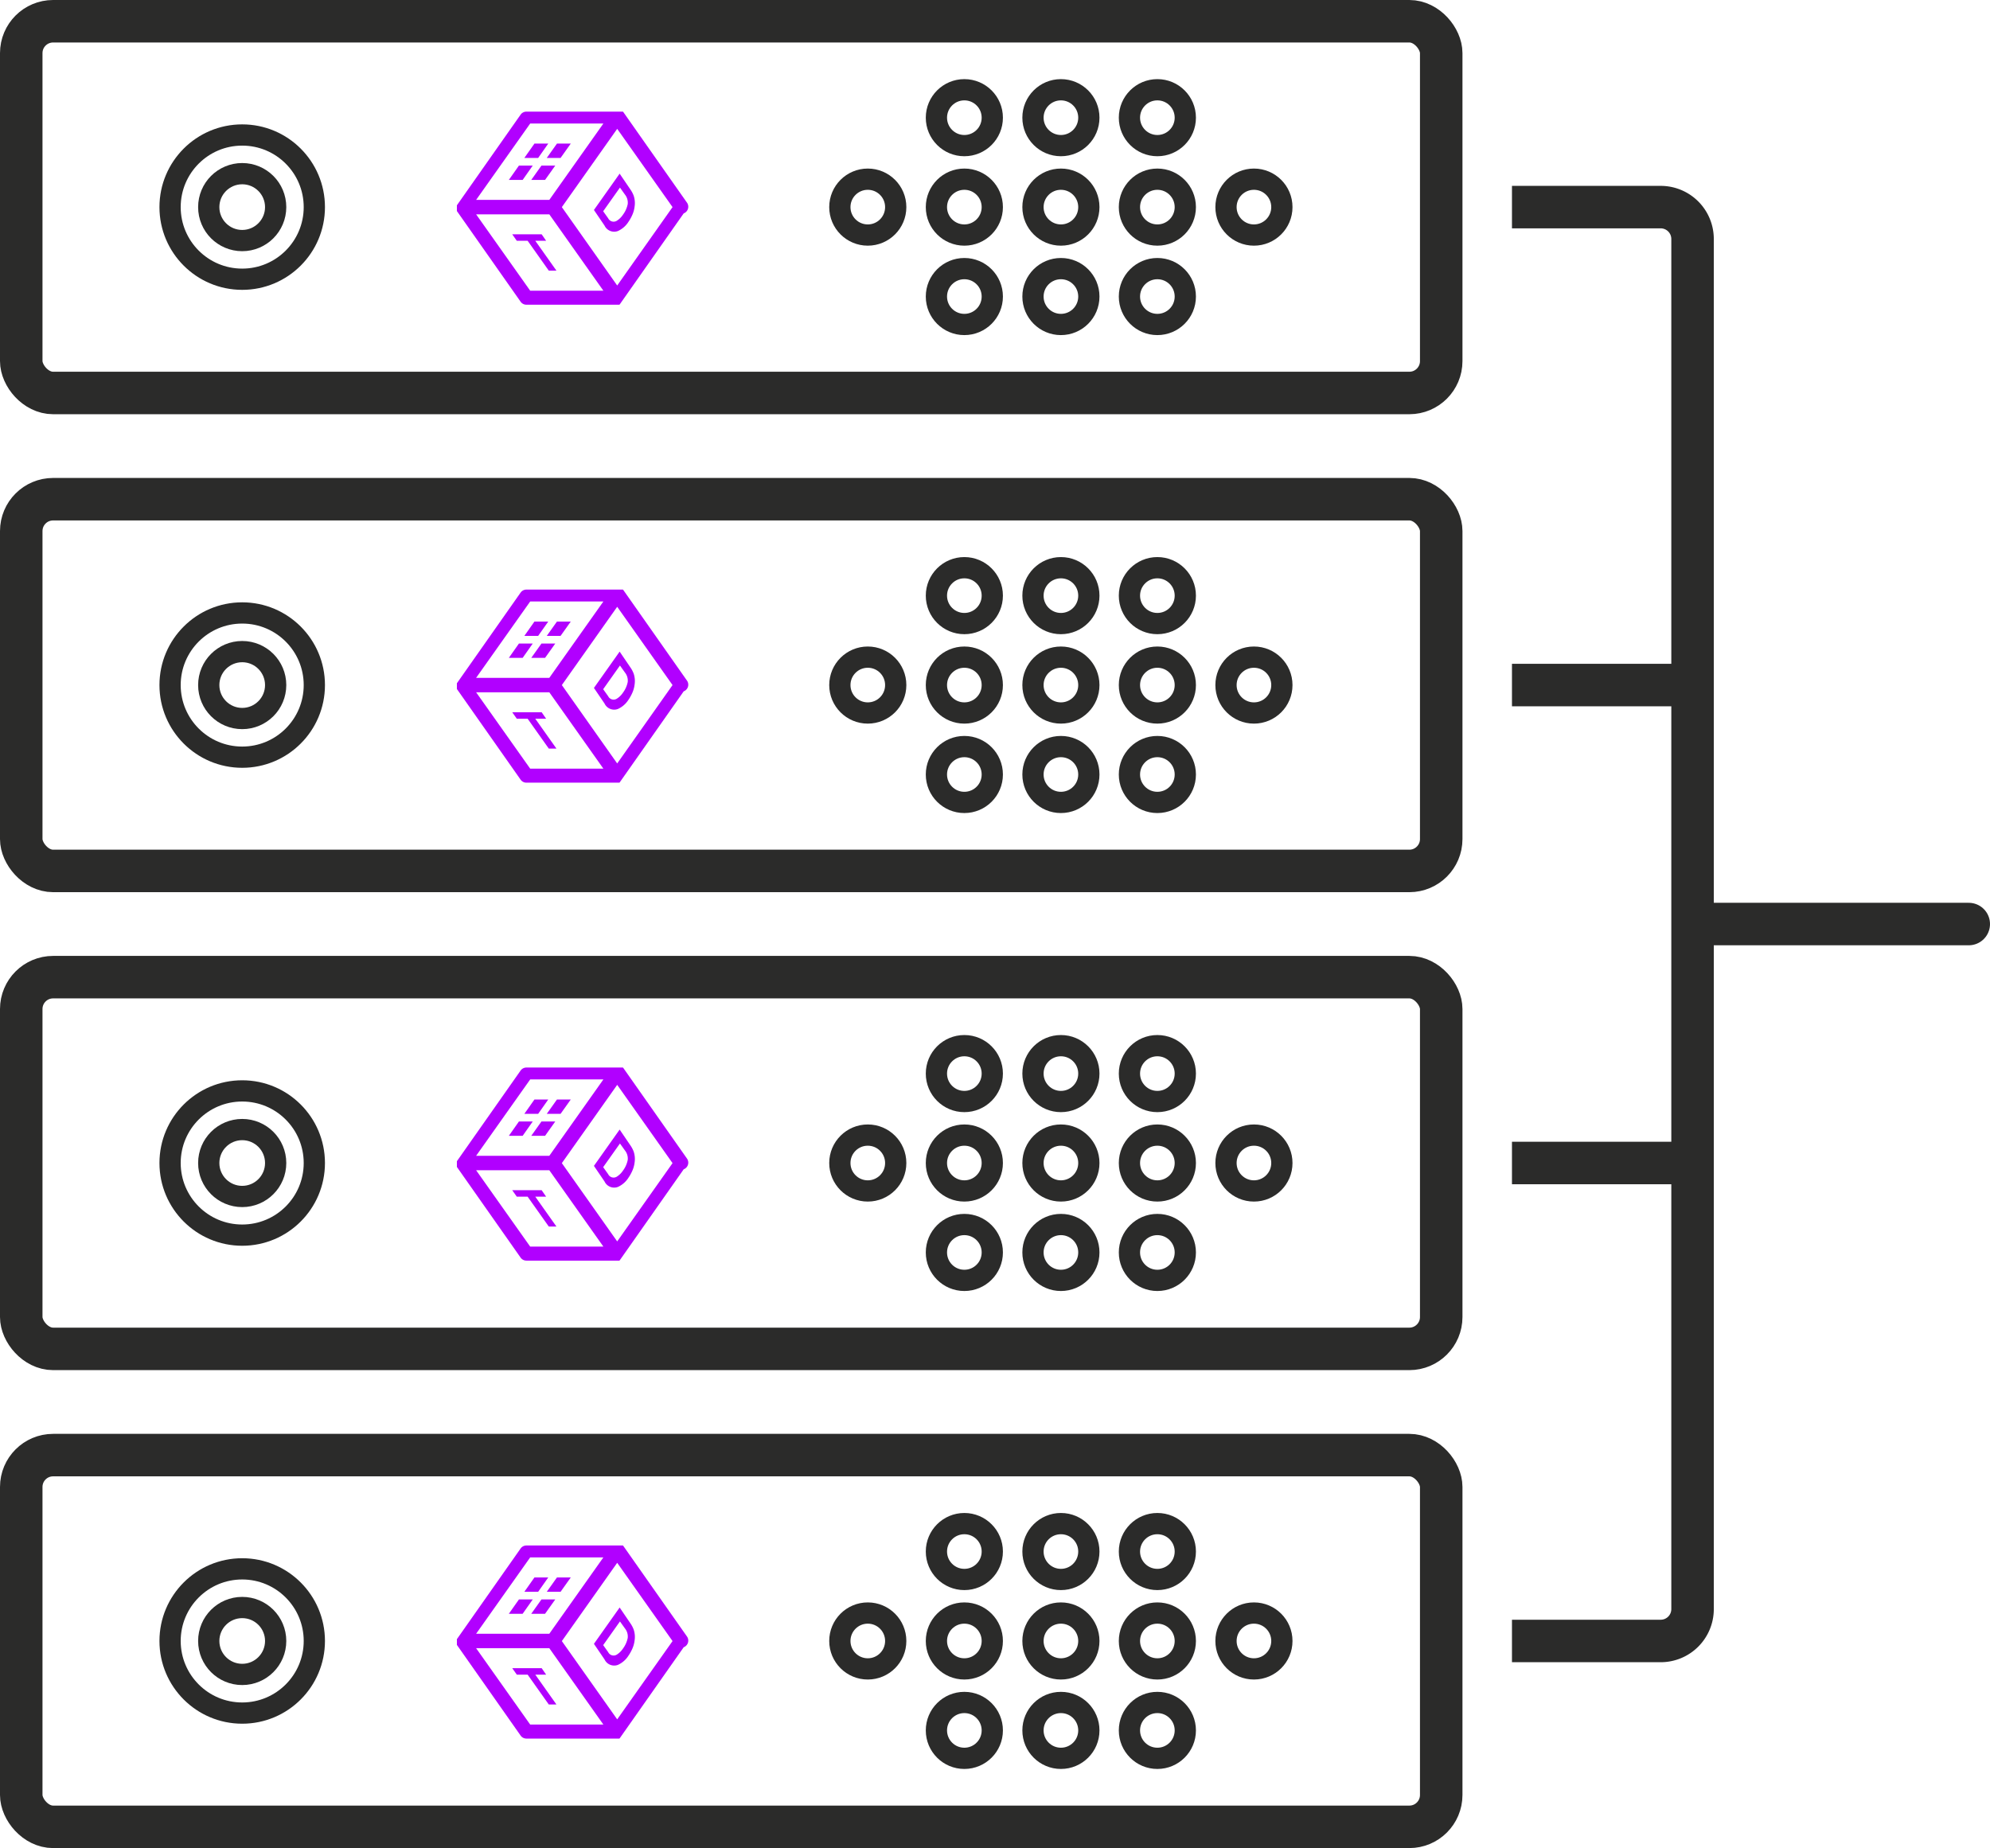 <svg xmlns="http://www.w3.org/2000/svg" width="187.33" height="174" viewBox="0 0 187.33 174"><defs><style>.\32 faf2fe9-bd8d-4a22-8078-3286005d09f4,.\37 849c306-2d6b-4b69-b64f-e4de3870e2db{fill:none;}.\32 104f316-9fc0-4eb5-a3e9-91a85948bcd5,.\32 faf2fe9-bd8d-4a22-8078-3286005d09f4,.\37 849c306-2d6b-4b69-b64f-e4de3870e2db{stroke:#2b2b2a;}.\32 104f316-9fc0-4eb5-a3e9-91a85948bcd5,.\32 faf2fe9-bd8d-4a22-8078-3286005d09f4{stroke-width:4px;}.\37 849c306-2d6b-4b69-b64f-e4de3870e2db{stroke-width:2px;}.\35 fe5799f-ba57-460d-86f9-efd3cd5ec4e4{fill:#b100ff;}.\32 104f316-9fc0-4eb5-a3e9-91a85948bcd5{fill:#fff;stroke-linecap:round;}</style></defs><g id="11b72df0-cb76-47b4-a653-c5f8cb6a0e84" data-name="Layer 2"><g id="80ebb2a1-a8bf-430d-b0f3-01587c98b527" data-name="Layer 1"><rect class="2faf2fe9-bd8d-4a22-8078-3286005d09f4" x="2" y="137" width="133.67" height="35" rx="3" ry="3"/><circle class="7849c306-2d6b-4b69-b64f-e4de3870e2db" cx="90.78" cy="146.08" r="2.63"/><circle class="7849c306-2d6b-4b69-b64f-e4de3870e2db" cx="99.87" cy="146.08" r="2.63"/><circle class="7849c306-2d6b-4b69-b64f-e4de3870e2db" cx="108.95" cy="146.08" r="2.63"/><circle class="7849c306-2d6b-4b69-b64f-e4de3870e2db" cx="81.69" cy="154.5" r="2.63"/><circle class="7849c306-2d6b-4b69-b64f-e4de3870e2db" cx="90.78" cy="154.5" r="2.63"/><circle class="7849c306-2d6b-4b69-b64f-e4de3870e2db" cx="99.87" cy="154.5" r="2.63"/><circle class="7849c306-2d6b-4b69-b64f-e4de3870e2db" cx="108.95" cy="154.5" r="2.63"/><circle class="7849c306-2d6b-4b69-b64f-e4de3870e2db" cx="118.04" cy="154.5" r="2.63"/><circle class="7849c306-2d6b-4b69-b64f-e4de3870e2db" cx="90.78" cy="162.92" r="2.63"/><circle class="7849c306-2d6b-4b69-b64f-e4de3870e2db" cx="99.87" cy="162.92" r="2.63"/><circle class="7849c306-2d6b-4b69-b64f-e4de3870e2db" cx="108.95" cy="162.92" r="2.63"/><path class="5fe5799f-ba57-460d-86f9-efd3cd5ec4e4" d="M59.65 153.42a2.69 2.69 0 0 0-.32-.6l-1-1.47-2.42 3.42 1 1.47a1 1 0 0 0 1.26.51 2.3 2.3 0 0 0 1-.88 3.84 3.84 0 0 0 .35-.63 2.72 2.72 0 0 0 .22-.8 2.19 2.19 0 0 0-.09-1.02zm-.56.8a2.51 2.51 0 0 1-.45 1 1.91 1.91 0 0 1-.54.54.57.57 0 0 1-.85-.21l-.47-.66 1.58-2.23.47.66a1.21 1.21 0 0 1 .26.9zM52.38 160.48h-.72l-1.99-2.81h-1.02l-.43-.61h2.77l.42.61h-1.02l1.99 2.81z"/><path class="5fe5799f-ba57-460d-86f9-efd3cd5ec4e4" d="M64.69 154.11l-6-8.54-.05-.06h-9.08a.67.67 0 0 0-.55.28l-6 8.54v.54l6 8.54a.67.67 0 0 0 .55.28h8.75l.05-.06 6-8.54a.67.67 0 0 0 .33-.98zm-14.78-7.48h6.89l-5.09 7.19h-6.89zm0 15.74l-5.09-7.19h6.89l5.09 7.19zm8.19-.49l-5.21-7.37 5.21-7.37 5.21 7.37z"/><path class="5fe5799f-ba57-460d-86f9-efd3cd5ec4e4" d="M52.43 148.52l-.96 1.35h1.3l.96-1.35h-1.3zM50.97 150.59l-.96 1.35h1.3l.96-1.35h-1.3zM50.15 150.59h-1.3l-.95 1.35h1.3l.95-1.35zM50.66 149.87l.95-1.35h-1.3l-.95 1.35h1.3z"/><circle class="7849c306-2d6b-4b69-b64f-e4de3870e2db" cx="22.8" cy="154.5" r="6.79"/><circle class="7849c306-2d6b-4b69-b64f-e4de3870e2db" cx="22.8" cy="154.5" r="3.15"/><rect class="2faf2fe9-bd8d-4a22-8078-3286005d09f4" x="2" y="92" width="133.67" height="35" rx="3" ry="3"/><circle class="7849c306-2d6b-4b69-b64f-e4de3870e2db" cx="90.78" cy="101.08" r="2.63"/><circle class="7849c306-2d6b-4b69-b64f-e4de3870e2db" cx="99.87" cy="101.08" r="2.63"/><circle class="7849c306-2d6b-4b69-b64f-e4de3870e2db" cx="108.95" cy="101.08" r="2.63"/><circle class="7849c306-2d6b-4b69-b64f-e4de3870e2db" cx="81.69" cy="109.5" r="2.63"/><circle class="7849c306-2d6b-4b69-b64f-e4de3870e2db" cx="90.78" cy="109.5" r="2.63"/><circle class="7849c306-2d6b-4b69-b64f-e4de3870e2db" cx="99.87" cy="109.5" r="2.63"/><circle class="7849c306-2d6b-4b69-b64f-e4de3870e2db" cx="108.95" cy="109.5" r="2.63"/><circle class="7849c306-2d6b-4b69-b64f-e4de3870e2db" cx="118.04" cy="109.5" r="2.63"/><circle class="7849c306-2d6b-4b69-b64f-e4de3870e2db" cx="90.78" cy="117.92" r="2.63"/><circle class="7849c306-2d6b-4b69-b64f-e4de3870e2db" cx="99.87" cy="117.92" r="2.63"/><circle class="7849c306-2d6b-4b69-b64f-e4de3870e2db" cx="108.95" cy="117.92" r="2.63"/><path class="5fe5799f-ba57-460d-86f9-efd3cd5ec4e4" d="M59.65 108.42a2.69 2.69 0 0 0-.32-.6l-1-1.47-2.42 3.42 1 1.47a1 1 0 0 0 1.26.51 2.3 2.3 0 0 0 1-.88 3.84 3.84 0 0 0 .35-.63 2.72 2.72 0 0 0 .22-.8 2.19 2.19 0 0 0-.09-1.02zm-.56.8a2.51 2.51 0 0 1-.45 1 1.91 1.91 0 0 1-.54.54.57.57 0 0 1-.85-.21l-.47-.66 1.58-2.23.47.66a1.21 1.21 0 0 1 .26.9zM52.38 115.48h-.72l-1.99-2.81h-1.02l-.43-.61h2.77l.42.61h-1.02l1.99 2.81z"/><path class="5fe5799f-ba57-460d-86f9-efd3cd5ec4e4" d="M64.69 109.11l-6-8.54-.05-.06h-9.08a.67.67 0 0 0-.55.28l-6 8.54v.54l6 8.54a.67.67 0 0 0 .55.28h8.75l.05-.06 6-8.54a.67.67 0 0 0 .33-.98zm-14.78-7.48h6.89l-5.09 7.19h-6.89zm0 15.74l-5.09-7.19h6.89l5.09 7.19zm8.19-.49l-5.21-7.37 5.21-7.37 5.21 7.37z"/><path class="5fe5799f-ba57-460d-86f9-efd3cd5ec4e4" d="M52.43 103.52l-.96 1.35h1.3l.96-1.35h-1.3zM50.97 105.59l-.96 1.35h1.3l.96-1.35h-1.3zM50.15 105.59h-1.3l-.95 1.35h1.3l.95-1.35zM50.66 104.87l.95-1.35h-1.3l-.95 1.35h1.3z"/><circle class="7849c306-2d6b-4b69-b64f-e4de3870e2db" cx="22.8" cy="109.5" r="6.79"/><circle class="7849c306-2d6b-4b69-b64f-e4de3870e2db" cx="22.8" cy="109.5" r="3.15"/><rect class="2faf2fe9-bd8d-4a22-8078-3286005d09f4" x="2" y="47" width="133.67" height="35" rx="3" ry="3"/><circle class="7849c306-2d6b-4b69-b64f-e4de3870e2db" cx="90.78" cy="56.08" r="2.63"/><circle class="7849c306-2d6b-4b69-b64f-e4de3870e2db" cx="99.87" cy="56.08" r="2.63"/><circle class="7849c306-2d6b-4b69-b64f-e4de3870e2db" cx="108.95" cy="56.08" r="2.63"/><circle class="7849c306-2d6b-4b69-b64f-e4de3870e2db" cx="81.69" cy="64.5" r="2.63"/><circle class="7849c306-2d6b-4b69-b64f-e4de3870e2db" cx="90.78" cy="64.5" r="2.63"/><circle class="7849c306-2d6b-4b69-b64f-e4de3870e2db" cx="99.87" cy="64.5" r="2.63"/><circle class="7849c306-2d6b-4b69-b64f-e4de3870e2db" cx="108.95" cy="64.5" r="2.63"/><circle class="7849c306-2d6b-4b69-b64f-e4de3870e2db" cx="118.04" cy="64.5" r="2.63"/><circle class="7849c306-2d6b-4b69-b64f-e4de3870e2db" cx="90.78" cy="72.92" r="2.63"/><circle class="7849c306-2d6b-4b69-b64f-e4de3870e2db" cx="99.87" cy="72.92" r="2.63"/><circle class="7849c306-2d6b-4b69-b64f-e4de3870e2db" cx="108.95" cy="72.92" r="2.63"/><path class="5fe5799f-ba57-460d-86f9-efd3cd5ec4e4" d="M59.65 63.42a2.69 2.69 0 0 0-.32-.6l-1-1.47-2.42 3.42 1 1.47a1 1 0 0 0 1.26.51 2.3 2.3 0 0 0 1-.88 3.84 3.84 0 0 0 .35-.63 2.72 2.72 0 0 0 .22-.8 2.19 2.19 0 0 0-.09-1.02zm-.56.8a2.51 2.51 0 0 1-.45 1 1.91 1.91 0 0 1-.54.54.57.57 0 0 1-.85-.21l-.47-.66 1.58-2.23.47.66a1.21 1.21 0 0 1 .26.9zM52.38 70.48h-.72l-1.99-2.81h-1.02l-.43-.61h2.77l.42.61h-1.02l1.99 2.81z"/><path class="5fe5799f-ba57-460d-86f9-efd3cd5ec4e4" d="M64.69 64.11l-6-8.54-.05-.06h-9.08a.67.67 0 0 0-.55.28l-6 8.54v.54l6 8.54a.67.67 0 0 0 .55.28h8.75l.05-.06 6-8.54a.67.67 0 0 0 .33-.98zm-14.78-7.48h6.89l-5.09 7.19h-6.89zm0 15.74l-5.09-7.19h6.89l5.09 7.19zm8.19-.49l-5.21-7.38 5.21-7.37 5.21 7.37z"/><path class="5fe5799f-ba57-460d-86f9-efd3cd5ec4e4" d="M52.43 58.52l-.96 1.35h1.3l.96-1.35h-1.3zM50.97 60.59l-.96 1.35h1.3l.96-1.35h-1.3zM50.15 60.59h-1.3l-.95 1.35h1.3l.95-1.35zM50.66 59.87l.95-1.35h-1.3l-.95 1.35h1.3z"/><circle class="7849c306-2d6b-4b69-b64f-e4de3870e2db" cx="22.8" cy="64.5" r="6.79"/><circle class="7849c306-2d6b-4b69-b64f-e4de3870e2db" cx="22.8" cy="64.5" r="3.15"/><rect class="2faf2fe9-bd8d-4a22-8078-3286005d09f4" x="2" y="2" width="133.67" height="35" rx="3" ry="3"/><circle class="7849c306-2d6b-4b69-b64f-e4de3870e2db" cx="90.78" cy="11.08" r="2.63"/><circle class="7849c306-2d6b-4b69-b64f-e4de3870e2db" cx="99.87" cy="11.08" r="2.63"/><circle class="7849c306-2d6b-4b69-b64f-e4de3870e2db" cx="108.95" cy="11.08" r="2.63"/><circle class="7849c306-2d6b-4b69-b64f-e4de3870e2db" cx="81.69" cy="19.5" r="2.63"/><circle class="7849c306-2d6b-4b69-b64f-e4de3870e2db" cx="90.78" cy="19.5" r="2.63"/><circle class="7849c306-2d6b-4b69-b64f-e4de3870e2db" cx="99.87" cy="19.5" r="2.63"/><circle class="7849c306-2d6b-4b69-b64f-e4de3870e2db" cx="108.95" cy="19.5" r="2.63"/><circle class="7849c306-2d6b-4b69-b64f-e4de3870e2db" cx="118.04" cy="19.5" r="2.63"/><circle class="7849c306-2d6b-4b69-b64f-e4de3870e2db" cx="90.78" cy="27.92" r="2.63"/><circle class="7849c306-2d6b-4b69-b64f-e4de3870e2db" cx="99.87" cy="27.92" r="2.63"/><circle class="7849c306-2d6b-4b69-b64f-e4de3870e2db" cx="108.95" cy="27.92" r="2.63"/><path class="5fe5799f-ba57-460d-86f9-efd3cd5ec4e4" d="M59.65 18.42a2.69 2.69 0 0 0-.32-.6l-1-1.47-2.42 3.42 1 1.47a1 1 0 0 0 1.26.51 2.3 2.3 0 0 0 1-.88 3.84 3.84 0 0 0 .35-.63 2.72 2.72 0 0 0 .22-.8 2.19 2.19 0 0 0-.09-1.02zm-.56.8a2.51 2.51 0 0 1-.45 1 1.91 1.91 0 0 1-.54.54.57.57 0 0 1-.85-.21l-.47-.66 1.58-2.23.47.66a1.21 1.21 0 0 1 .26.9zM52.38 25.48h-.72l-1.99-2.81h-1.02l-.43-.61h2.77l.42.61h-1.02l1.99 2.81z"/><path class="5fe5799f-ba57-460d-86f9-efd3cd5ec4e4" d="M64.69 19.11l-6-8.54-.05-.06h-9.08a.67.67 0 0 0-.55.28l-6 8.54v.54l6 8.54a.67.67 0 0 0 .55.28h8.75l.05-.06 6-8.54a.67.67 0 0 0 .33-.98zm-14.78-7.48h6.89l-5.09 7.19h-6.89zm0 15.74l-5.09-7.19h6.89l5.09 7.19zm8.19-.49l-5.21-7.38 5.21-7.37 5.21 7.37z"/><path class="5fe5799f-ba57-460d-86f9-efd3cd5ec4e4" d="M52.43 13.52l-.96 1.35h1.3l.96-1.35h-1.3zM50.97 15.59l-.96 1.35h1.3l.96-1.35h-1.3zM50.15 15.59h-1.3l-.95 1.35h1.3l.95-1.35zM50.66 14.87l.95-1.35h-1.3l-.95 1.35h1.3z"/><circle class="7849c306-2d6b-4b69-b64f-e4de3870e2db" cx="22.8" cy="19.5" r="6.79"/><circle class="7849c306-2d6b-4b69-b64f-e4de3870e2db" cx="22.8" cy="19.5" r="3.15"/><path class="2104f316-9fc0-4eb5-a3e9-91a85948bcd5" d="M185.33 87h-25"/><path class="2faf2fe9-bd8d-4a22-8078-3286005d09f4" d="M142.33 19.5h14a3 3 0 0 1 3 3v129a3 3 0 0 1-3 3h-14M142.33 64.5h17M142.33 109.5h17"/></g></g></svg>